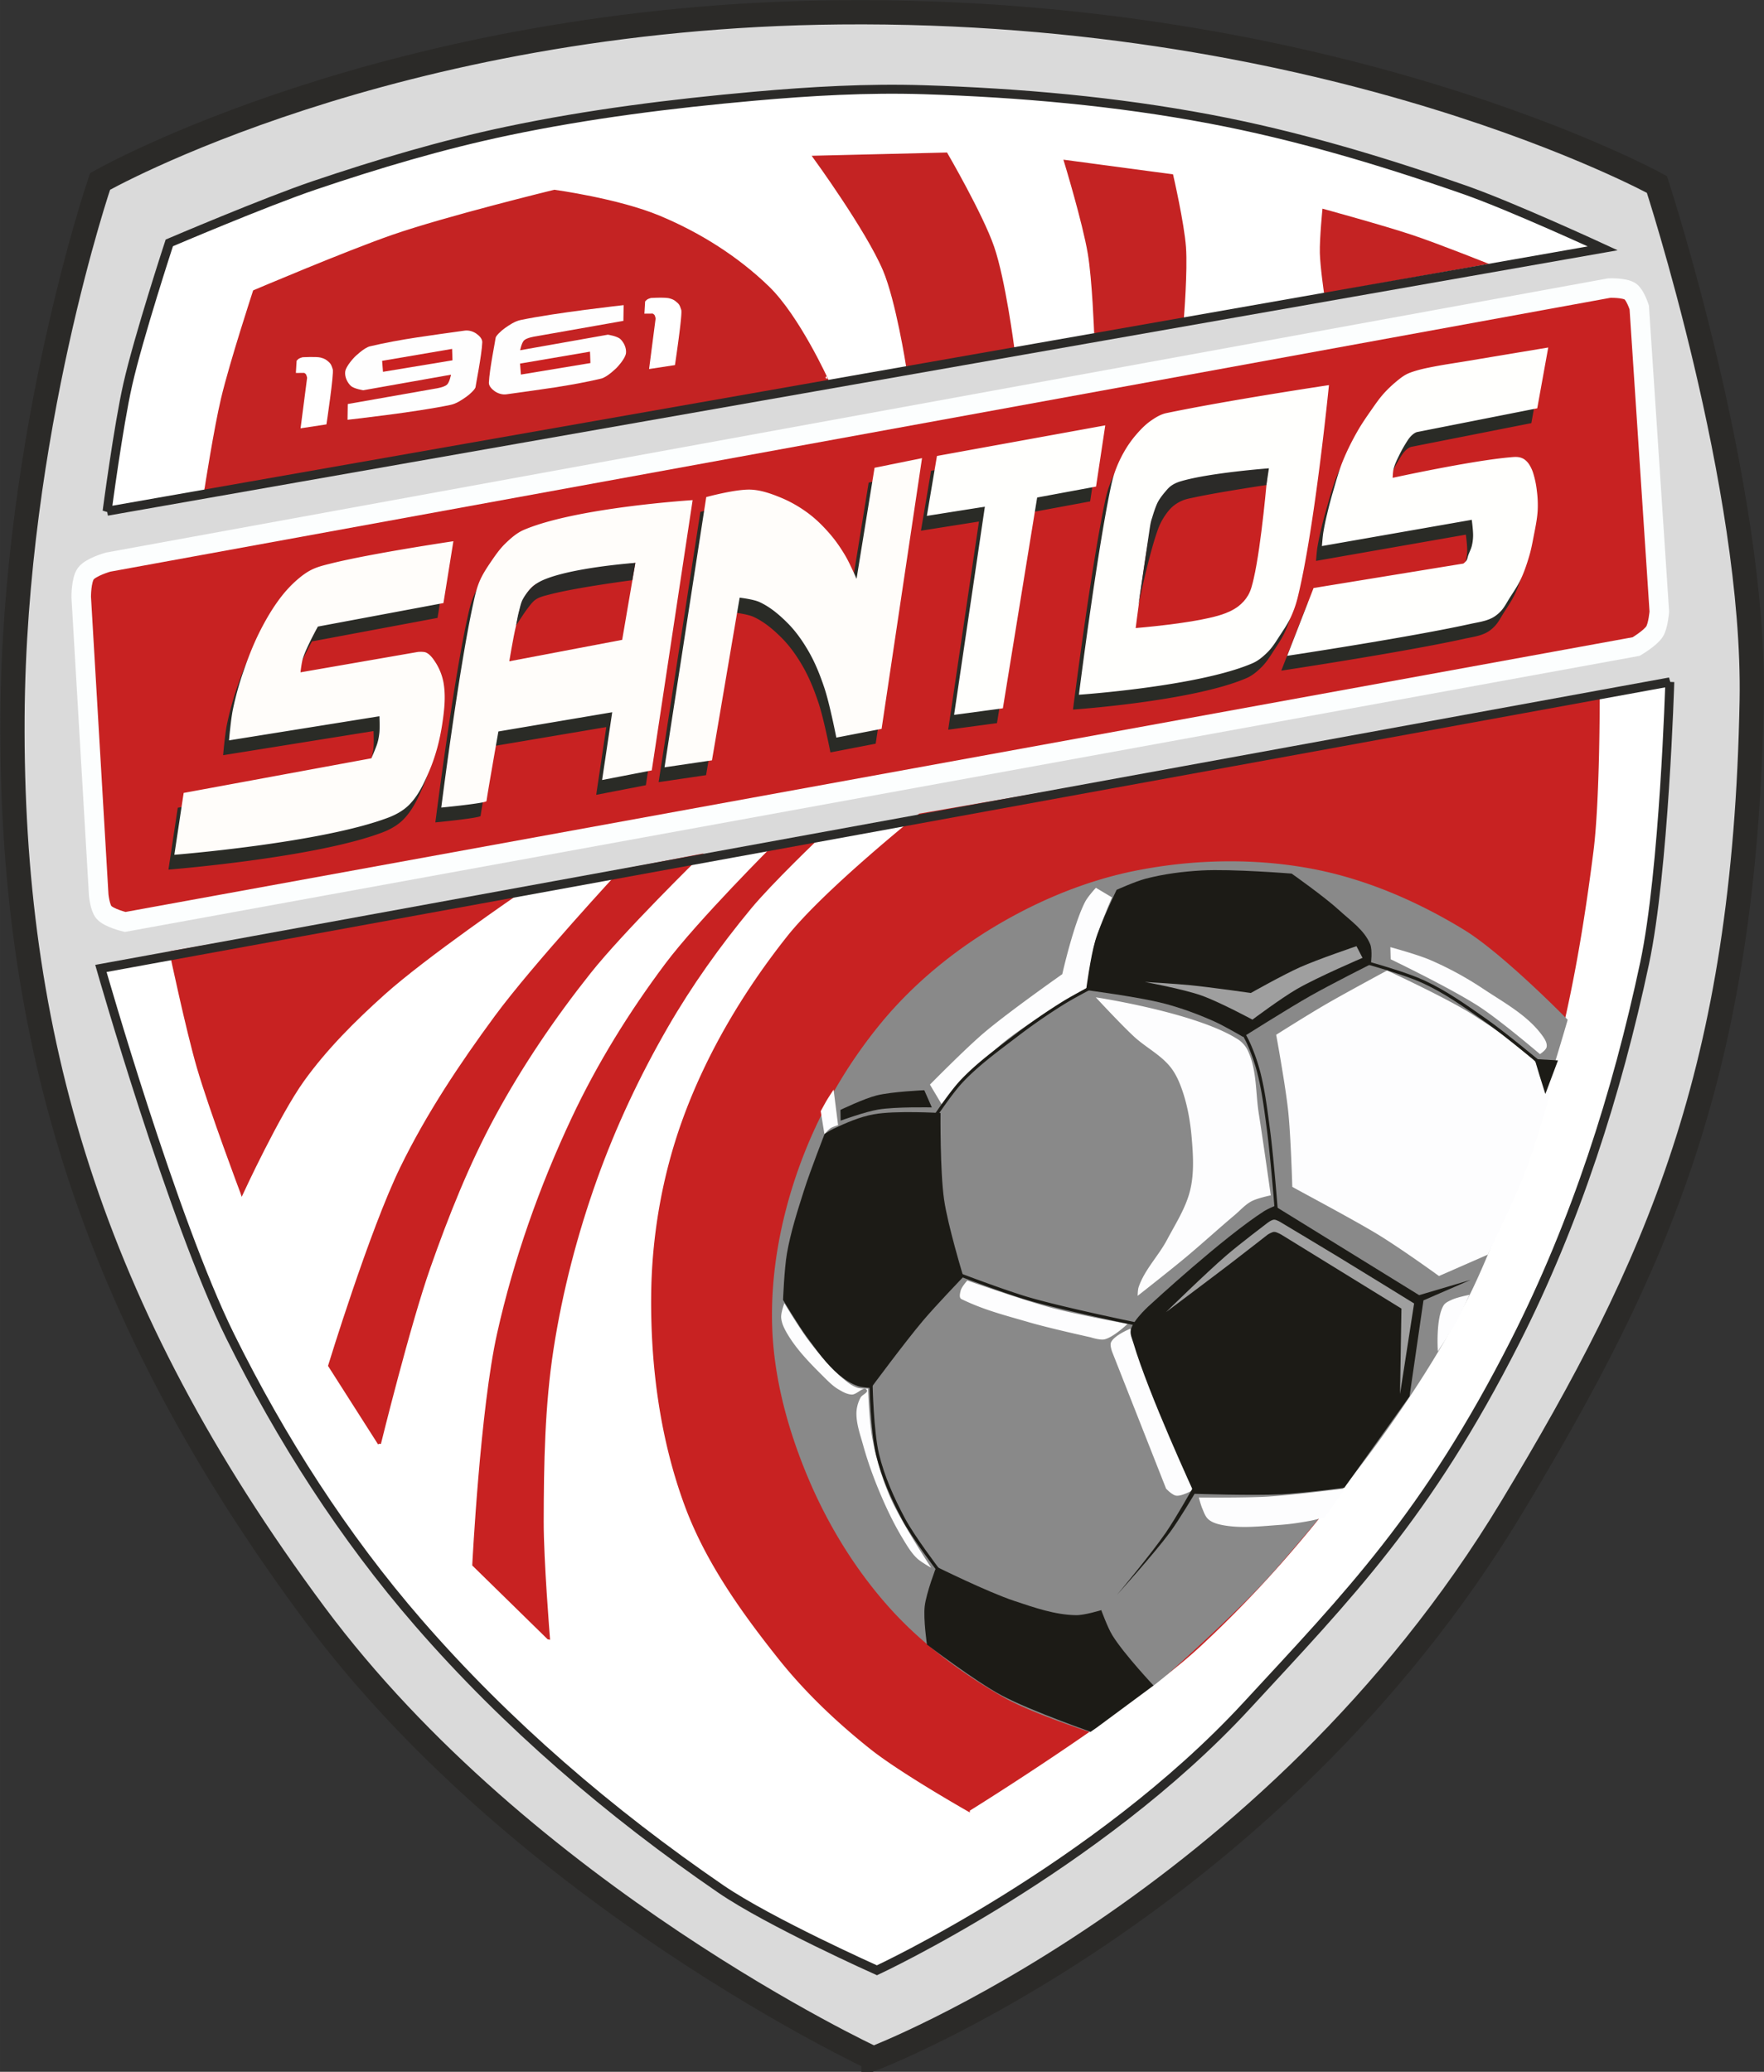 <svg xmlns="http://www.w3.org/2000/svg" width="568" height="667" viewBox="0 0 150.283 176.477"><rect x="0" y="0" width="150.283" height="176.477" fill="#333333" stroke="none"/><path d="M74.414 295.87s33.868-12.946 54.385-46.968c12.435-20.62 19.85-37.151 20.437-68.679.34-18.217-8.076-43.988-8.076-43.988s-27.343-15.05-69.596-14.662c-38.413.352-63.041 14.407-63.041 14.407s-7.314 21.391-7.459 45.644c-.16 26.923 6.475 50.457 25.749 76.387 17.872 24.044 47.601 37.858 47.601 37.858z" style="opacity:1;fill:#dadada;fill-opacity:1;stroke:#2b2a28;stroke-width:2.065;stroke-linecap:butt;stroke-linejoin:miter;stroke-miterlimit:4;stroke-dasharray:none;stroke-opacity:1" transform="translate(0 -120.523)"/><path d="m9.125 164.069 127.418-22.393s-7.768-3.59-11.803-4.997c-7.072-2.467-14.292-4.625-21.654-6.014-8.017-1.514-16.195-2.238-24.35-2.499-4.834-.154-9.682.125-14.499.555-7.042.63-14.085 1.508-21.003 2.961-5.576 1.172-11.055 2.803-16.45 4.627-4.2 1.42-12.361 4.904-12.361 4.904s-2.605 7.955-3.532 12.03c-.81 3.565-1.766 10.826-1.766 10.826z" style="fill:#fff;stroke:none;stroke-width:.765;stroke-linecap:butt;stroke-linejoin:miter;stroke-miterlimit:4;stroke-dasharray:none;stroke-opacity:1" transform="translate(0 -120.523)"/><path d="M165.79 125.979 31.86 150.213s6.124 21.269 11.04 31.115c4.33 8.67 9.675 16.943 16.06 24.233 7.524 8.587 16.369 16.097 25.811 22.513 4.138 2.812 13.336 6.883 13.336 6.883s18.743-8.627 31.547-22.37c8.733-9.371 15.38-16.062 22.942-30.83 5.14-10.036 8.676-20.95 11.04-31.976 1.672-7.79 2.153-23.802 2.153-23.802z" style="fill:#fff;fill-opacity:1;stroke:none;stroke-width:.763;stroke-linecap:butt;stroke-linejoin:miter;stroke-miterlimit:4;stroke-dasharray:none;stroke-opacity:1" transform="matrix(.998 0 0 1.007 -23.2 -68.773)"/><path d="m17.544 162.247 52.903-9.334c.013.01-2.449-5.395-5.022-7.89-2.64-2.559-5.866-4.583-9.264-6-3.508-1.464-8.929-2.202-8.929-2.202s-9.22 2.249-13.788 3.838c-3.953 1.376-11.77 4.698-11.77 4.698s-1.974 6.022-2.71 9.112c-.61 2.56-1.42 7.778-1.42 7.778zM77.324 151.703l8.954-1.568s-.752-5.778-1.71-8.557c-.947-2.748-3.96-7.929-3.96-7.929l-11.203.269s4.495 6.174 5.94 9.587c1.109 2.62 1.98 8.198 1.98 8.198zM93.347 148.887l7.38-1.254s.326-4.037.18-6.048c-.15-2.057-1.08-6.092-1.08-6.092l-9.044-1.21s1.578 5.178 2.024 7.84c.375 2.23.54 6.764.54 6.764z" style="fill:#c42323;fill-opacity:1;stroke:#c42323;stroke-width:.265px;stroke-linecap:butt;stroke-linejoin:miter;stroke-opacity:1" transform="translate(0 -120.523)"/><path d="m112.803 145.51 14.038-2.509s-4.26-1.708-6.524-2.463c-2.461-.822-7.649-2.24-7.649-2.24s-.253 2.516-.225 3.763c.027 1.178.36 3.449.36 3.449z" style="fill:#c42323;fill-opacity:1;stroke:none;stroke-width:.265px;stroke-linecap:butt;stroke-linejoin:miter;stroke-opacity:1" transform="translate(0 -120.523)"/><path d="m9.125 164.069 127.418-22.393s-7.768-3.59-11.803-4.997c-7.072-2.467-14.292-4.625-21.654-6.014-8.017-1.514-16.195-2.238-24.35-2.499-4.834-.154-9.682.125-14.499.555-7.042.63-14.085 1.508-21.003 2.961-5.576 1.172-11.055 2.803-16.45 4.627-4.2 1.42-12.361 4.904-12.361 4.904s-2.605 7.955-3.532 12.03c-.81 3.565-1.766 10.826-1.766 10.826z" style="fill:none;stroke:#2b2a28;stroke-width:.765;stroke-linecap:butt;stroke-linejoin:miter;stroke-miterlimit:4;stroke-dasharray:none;stroke-opacity:1" transform="translate(0 -120.523)"/><path d="M82.492 274.68s13.786-8.538 19.686-14.016c6.562-6.09 12.3-13.137 17.147-20.654a106.304 106.304 0 0 0 11.113-22.867c2.683-7.78 4.152-15.971 5.186-24.132.548-4.325.53-13.067.53-13.067l-57.79 10.01s-8.05 6.433-11.22 10.433c-3.718 4.694-6.858 9.971-8.89 15.596-1.721 4.766-2.606 9.9-2.646 14.964-.048 6.012.77 12.168 2.858 17.81 1.757 4.748 4.782 8.994 7.938 12.961 2.277 2.862 4.968 5.413 7.832 7.693 2.553 2.032 8.256 5.269 8.256 5.269z" style="fill:#c82222;fill-opacity:1;stroke:#c82222;stroke-width:.265px;stroke-linecap:butt;stroke-linejoin:miter;stroke-opacity:1" transform="translate(0 -120.523)"/><path d="m46.717 260.032-6.35-6.217s.673-13.258 2.117-19.706c1.412-6.31 3.596-12.482 6.35-18.336 2.169-4.61 4.883-8.986 7.938-13.067 2.761-3.69 9.314-10.222 9.314-10.222l3.705-.738s-4.12 3.925-5.927 6.112c-2.625 3.175-5.034 6.551-7.092 10.117-2.383 4.128-4.428 8.475-6.033 12.961-1.673 4.68-2.94 9.529-3.704 14.437-.757 4.868-.837 9.828-.847 14.753-.007 3.307.53 9.906.53 9.906zM32.323 243.487l-4.234-6.638s3.514-11.485 6.14-16.861c2.216-4.541 5.045-8.784 8.043-12.856 3.24-4.4 10.69-12.435 10.69-12.435l6.562-1.265s-6.496 6.358-9.314 9.906c-3.047 3.836-5.819 7.919-8.15 12.224-2.22 4.1-3.953 8.461-5.503 12.856-1.737 4.921-4.234 15.07-4.234 15.07zM20.612 222.11s-2.651-7.037-3.704-10.643c-.941-3.223-2.329-9.8-2.329-9.8l29.636-5.164s-7.963 5.433-11.537 8.642c-2.503 2.246-4.918 4.647-6.88 7.376-2.122 2.952-5.186 9.59-5.186 9.59z" style="fill:#c82222;fill-opacity:1;stroke:#c82222;stroke-width:.265px;stroke-linecap:butt;stroke-linejoin:miter;stroke-opacity:1" transform="translate(0 -120.523)"/><path d="M165.79 125.979 31.86 150.213s6.124 21.269 11.04 31.115c4.33 8.67 9.675 16.943 16.06 24.233 7.524 8.587 16.369 16.097 25.811 22.513 4.138 2.812 13.336 6.883 13.336 6.883s18.743-8.627 31.547-22.37c8.733-9.371 15.38-16.062 22.942-30.83 5.14-10.036 8.676-20.95 11.04-31.976 1.672-7.79 2.153-23.802 2.153-23.802z" style="fill:none;fill-opacity:1;stroke:#2b2a28;stroke-width:.763;stroke-linecap:butt;stroke-linejoin:miter;stroke-miterlimit:4;stroke-dasharray:none;stroke-opacity:1" transform="matrix(.998 0 0 1.007 -23.2 -68.773)"/><path d="m8.41 196.765-1.491-25.38s-.014-1.462.397-2.007c.427-.565 1.893-.973 1.893-.973l127.884-23.342s1.305-.056 1.803.293c.426.298.759 1.36.759 1.36l1.71 25.904s-.095 1.2-.402 1.691c-.36.573-1.572 1.285-1.572 1.285L10.662 199.055s-1.374-.323-1.81-.82c-.338-.386-.442-1.47-.442-1.47z" style="fill:#c82222;fill-opacity:1;stroke:#fcfefe;stroke-width:1.665;stroke-linecap:butt;stroke-linejoin:miter;stroke-miterlimit:4;stroke-dasharray:none;stroke-opacity:1" transform="translate(0 -120.523)"/><path d="m25.207 152.292.712-.007s.11.067.145.118c.06.087.1.302.1.302l-.558 4.303 2.205-.336s.653-4.336.537-4.695c-.116-.36-.16-.468-.348-.63-.194-.167-.303-.266-.677-.364-.375-.098-1.553-.028-1.553-.028s-.212.06-.305.117c-.075.047-.195.179-.195.179z" style="fill:#fff;fill-opacity:1;stroke:none;stroke-width:.265px;stroke-linecap:butt;stroke-linejoin:miter;stroke-opacity:1" transform="translate(0 -120.523)"/><path d="M29.607 156.28s5.789-.638 8.78-1.27c.493-.104.929-.402 1.341-.69.333-.23.778-.675.784-.824.007-.149.527-2.688.574-3.817.013-.292-.253-.559-.493-.729-.28-.2-.658-.314-1-.266-2.837.403-5.43.713-8.072 1.338-.52.123-1.312.914-1.312.914s-.758.773-.803 1.272c-.038.42.168.883.474 1.176.273.261 1.07.38 1.07.38l7.472-1.325s-.116.633-.335.843c-.242.232-.95.333-.95.333l-7.51 1.324z" style="fill:#fefefe;fill-opacity:1;stroke:none;stroke-width:.265px;stroke-linecap:butt;stroke-linejoin:miter;stroke-opacity:1" transform="translate(0 -120.523)"/><path d="m32.627 152.194 5.922-.98-.033-.972-5.961 1.017z" style="fill:#ca2121;fill-opacity:1;stroke:none;stroke-width:.265px;stroke-linecap:butt;stroke-linejoin:miter;stroke-opacity:1" transform="translate(0 -120.523)"/><path d="M53.13 146.514s-5.789.639-8.78 1.27c-.493.104-.929.403-1.34.69-.333.231-.779.675-.785.824-.006.15-.527 2.688-.574 3.817-.012.293.253.56.493.73.281.199.659.314 1 .265 2.838-.402 5.43-.712 8.072-1.338.52-.123 1.312-.914 1.312-.914s.758-.773.804-1.271c.038-.421-.169-.883-.475-1.176-.273-.262-1.07-.38-1.07-.38l-7.472 1.325s.116-.634.335-.844c.243-.231.95-.332.95-.332l7.51-1.325z" style="fill:#fefefe;fill-opacity:1;stroke:none;stroke-width:.265px;stroke-linecap:butt;stroke-linejoin:miter;stroke-opacity:1" transform="translate(0 -120.523)"/><path d="m54.898 147.24.712-.006s.11.067.145.118c.06.087.1.302.1.302l-.558 4.303 2.205-.336s.653-4.336.537-4.695c-.116-.359-.16-.468-.348-.63-.193-.167-.303-.266-.677-.364-.375-.098-1.553-.028-1.553-.028s-.212.06-.305.118a1.344 1.344 0 0 0-.195.178z" style="fill:#fff;fill-opacity:1;stroke:none;stroke-width:.265px;stroke-linecap:butt;stroke-linejoin:miter;stroke-opacity:1" transform="translate(0 -120.523)"/><path d="m44.378 152.428 5.922-.98-.034-.972-5.96 1.017z" style="fill:#ca2121;fill-opacity:1;stroke:none;stroke-width:.265px;stroke-linecap:butt;stroke-linejoin:miter;stroke-opacity:1" transform="translate(0 -120.523)"/><path d="M93.57 268.292s10.506-8.856 15.019-13.996c6.152-7.009 11.924-14.508 16.253-22.755 3.981-7.585 8.716-24.156 8.716-24.156s-5.508-5.637-8.843-7.67c-3.968-2.421-8.378-4.33-12.955-5.192-4.84-.913-9.944-.813-14.786.12-4.253.818-8.38 2.515-12.102 4.726-3.645 2.165-7.016 4.93-9.723 8.185a41.44 41.44 0 0 0-7.142 12.583c-1.516 4.287-2.378 8.91-2.22 13.448.15 4.366 1.34 8.72 3.028 12.749 1.703 4.065 4.072 7.93 7.027 11.208 2.741 3.04 6.124 5.534 9.682 7.571 2.5 1.431 8.045 3.18 8.045 3.18z" style="opacity:1;fill:#898989;fill-opacity:1;stroke:none;stroke-width:.265px;stroke-linecap:butt;stroke-linejoin:miter;stroke-opacity:1" transform="translate(0 -120.523)"/><g style="stroke-width:1.016"><path d="M-89.68 189.73s3.896.015 5.838-.112c2.257-.148 6.742-.753 6.742-.753l-1.732 2.523s-.8.221-1.206.301c-.858.17-1.726.31-2.598.377-1.678.127-3.397.363-5.047.038-.415-.082-.853-.209-1.168-.49-.268-.24-.384-.612-.527-.941-.132-.303-.302-.942-.302-.942zM-90.207 189.09s-.932.56-1.431.49c-.349-.049-.867-.602-.867-.602l-4.745-11.865s-.223-.572-.113-.828c.268-.629 1.657-1.206 1.657-1.206s1.823 5.146 2.825 7.684c.84 2.13 2.674 6.328 2.674 6.328zM-109.774 170.974s-.484.544-.565.885c-.057.24-.146.627.075.734 1.993.962 3.852 1.408 5.82 1.978 1.755.508 5.33 1.28 5.33 1.28s.797.26 1.186.17c.778-.182 1.977-1.356 1.977-1.356s-4.333-.779-6.46-1.337c-2.492-.655-7.363-2.354-7.363-2.354zM-112.128 155.644s3.388-3.833 5.348-5.461c2.186-1.816 7.081-4.746 7.081-4.746s.327-2.739.678-4.068c.345-1.305 1.394-3.804 1.394-3.804l-1.394-.828s-.676.757-.904 1.205c-.996 1.966-1.92 6.328-1.92 6.328s-4.553 3.282-6.667 5.122c-1.634 1.422-4.633 4.557-4.633 4.557zM-95.103 172.217s2.682-2.16 3.992-3.277c1.455-1.24 2.847-2.554 4.294-3.804.472-.408.885-.904 1.431-1.205.508-.28 1.657-.528 1.657-.528s-.7-4.725-1.092-7.08c-.304-1.825-.192-3.789-.98-5.462a2.39 2.39 0 0 0-.828-.98c-3.586-2.334-12.316-3.615-12.316-3.615s2.153 2.317 3.314 3.39c1.009.931 2.304 1.566 3.164 2.636.461.573.77 1.266 1.017 1.959.474 1.329.733 2.738.866 4.143.144 1.512.255 3.074-.075 4.557-.347 1.558-1.23 2.95-1.959 4.37-.73 1.42-1.918 2.622-2.41 4.142-.078.24-.075.754-.075.754zM-81.883 162.65c.15.113 5.425 2.884 7.533 4.18 2.108 1.298 5.16 3.504 5.16 3.504l4.18-1.884s2.28-4.845 3.127-7.118c.846-2.274 1.996-6.479 1.996-6.479s.161-1.303-.79-2.712c-.953-1.408-3.596-3.144-5.801-4.557-2.206-1.413-7.42-3.804-7.42-3.804s-3.73 2.067-5.31 3.013c-1.581.946-4.182 2.637-4.182 2.637s.842 4.422 1.093 6.629c.25 2.206.414 6.59.414 6.59zM-73.597 142.8s5.224 2.498 7.646 4.068c1.87 1.212 5.273 4.106 5.273 4.106s.506-.334.565-.603c.068-.31-.12-.643-.301-.904-1.27-1.816-3.35-2.92-5.198-4.143a28.769 28.769 0 0 0-4.595-2.486c-1.103-.47-3.428-1.092-3.428-1.092zM-69.228 176.887s1.103-1.705 1.582-2.599c.406-.757 1.092-2.335 1.092-2.335s-1.062.216-1.544.452c-.25.123-.537.249-.678.49-.676 1.156-.452 3.992-.452 3.992zM-112.655 195.983s-2.626-3.945-3.578-6.101c-.718-1.624-1.233-3.345-1.582-5.085-.288-1.435-.415-4.37-.415-4.37s-.643.028-.941-.075c-.498-.17-.92-.524-1.318-.866-1.067-.914-1.966-2.016-2.825-3.126-.81-1.046-2.185-3.315-2.185-3.315s-.296.821-.264 1.243c.038.496.275.966.528 1.394.866 1.464 2.104 2.684 3.314 3.88.35.344.708.692 1.13.941.36.212.75.44 1.168.452.448.013 1.023-.782 1.28-.414.165.234-.399.422-.527.678a3.034 3.034 0 0 0-.339 1.243c-.03.986.334 1.95.603 2.9.422 1.49.965 2.948 1.582 4.369.56 1.293 1.184 2.565 1.92 3.766.358.583.713 1.185 1.206 1.658.36.344 1.243.828 1.243.828zM-122.184 158.318s.32-.389.527-.527c.192-.128.64-.264.64-.264l-.414-3.088s-.387.597-.565.904c-.186.32-.527.98-.527.98z" style="fill:#fdfdfe;fill-opacity:1;stroke:none;stroke-width:.269px;stroke-linecap:butt;stroke-linejoin:miter;stroke-opacity:1" transform="matrix(.99 .006 -.009 .979 192.625 -57.65)"/></g><g style="stroke-width:1.018"><path d="M-98.154 210.371s-5.657-1.922-8.287-3.314c-2.301-1.22-6.478-4.37-6.478-4.37s-.34-2.213-.226-3.314c.124-1.194.98-3.465.98-3.465s4.438 2.174 6.78 2.938c1.737.566 3.52 1.189 5.347 1.205.744.007 2.185-.452 2.185-.452s.557 1.508.98 2.185c1.038 1.663 3.766 4.52 3.766 4.52s-1.644 1.68-2.561 2.41c-.78.62-2.486 1.657-2.486 1.657zM-117.966 180.39s2.88-3.983 4.445-5.876c1.098-1.329 3.465-3.842 3.465-3.842s-1.385-4.422-1.733-6.704c-.38-2.485-.377-7.533-.377-7.533s-3.9-.214-5.8.15c-1.21.233-2.355.749-3.465 1.281-.264.127-.753.452-.753.452s-1.226 3.242-1.733 4.897c-.555 1.81-1.121 3.63-1.431 5.499-.223 1.341-.302 4.068-.302 4.068s1.336 2.208 2.11 3.239c.855 1.14 1.695 2.325 2.787 3.24.492.41 1.05.769 1.657.978.36.125 1.13.151 1.13.151zM-89.868 189.43s4.975.135 7.458 0c1.84-.101 5.499-.603 5.499-.603l5.574-7.985 1.13-8.362 4.068-1.808-4.445 1.356-12.58-7.683s-.622.267-.904.452c-3.533 2.316-9.717 8.135-9.717 8.135s-1.518 1.336-1.733 2.26c-.087.374.115.763.226 1.13 1.374 4.525 5.424 13.108 5.424 13.108zM-86.026 149.656s3.828-2.475 5.8-3.616c1.701-.985 5.198-2.787 5.198-2.787s.147-1.2-.075-1.733c-.513-1.23-1.727-2.04-2.712-2.938-1.285-1.17-4.143-3.164-4.143-3.164s-5.177-.385-7.76-.226c-1.648.102-3.302.323-4.896.754-.86.232-2.486.979-2.486.979s-1.366 2.907-1.808 4.444c-.401 1.397-.753 4.294-.753 4.294s4.56.56 6.78 1.13c1.469.377 2.904.899 4.294 1.507.885.387 2.56 1.356 2.56 1.356z" style="fill:#1c1b16;fill-opacity:1;stroke:none;stroke-width:.269px;stroke-linecap:butt;stroke-linejoin:miter;stroke-opacity:1" transform="matrix(.984 .006 -.009 .979 191.907 -57.67)"/><path d="M-120.807 157.15s2.134-.794 3.249-.985c1.524-.262 4.634-.213 4.634-.213l-.666-1.492s-2.786.134-4.128.48c-1.087.28-3.116 1.278-3.116 1.278z" style="fill:#1c1b16;fill-opacity:1;stroke:none;stroke-width:.269px;stroke-linecap:butt;stroke-linejoin:miter;stroke-opacity:1" transform="matrix(.984 .006 -.009 .979 191.907 -57.67)"/><path d="M-112.033 196.154s-2.162-2.81-3.004-4.364c-.963-1.776-1.819-3.647-2.311-5.61-.495-1.975-.617-6.079-.617-6.079" style="fill:none;stroke:#1c1b16;stroke-width:.269px;stroke-linecap:butt;stroke-linejoin:miter;stroke-opacity:1" transform="matrix(.984 .006 -.009 .979 191.907 -57.67)"/><path d="M-89.868 189.43s-1.324 2.286-2.096 3.355c-1.384 1.917-4.527 5.46-4.527 5.46s2.884-3.522 4.154-5.407c.892-1.323 2.424-4.128 2.424-4.128z" style="fill:#1c1b16;fill-opacity:1;stroke:none;stroke-width:.269px;stroke-linecap:butt;stroke-linejoin:miter;stroke-opacity:1" transform="matrix(.984 .006 -.009 .979 191.907 -57.67)"/><path d="M-110.594 170.409s4.11 1.547 6.22 2.149c3.17.905 9.646 2.194 9.646 2.194M-83.006 164.912s-.413-4.764-.747-7.131c-.242-1.712-.46-3.436-.91-5.106a16.122 16.122 0 0 0-.91-2.507c-.211-.463-.743-1.336-.743-1.336M-113.03 157.337s1.637-2.564 2.663-3.676c1.37-1.485 3.013-2.7 4.607-3.941a50.96 50.96 0 0 1 4.182-2.957c1.178-.74 3.649-2.024 3.649-2.024" style="fill:none;stroke:#1c1b16;stroke-width:.269px;stroke-linecap:butt;stroke-linejoin:miter;stroke-opacity:1" transform="matrix(.984 .006 -.009 .979 191.907 -57.67)"/><path d="m-59.818 154.46 1.066-2.93-2.024-.106s.28.924.426 1.385c.173.552.532 1.651.532 1.651z" style="fill:#1c1b16;fill-opacity:1;stroke:none;stroke-width:.269px;stroke-linecap:butt;stroke-linejoin:miter;stroke-opacity:1" transform="matrix(.984 .006 -.009 .979 191.907 -57.67)"/><path d="M-60.217 151.85s-3.164-2.613-4.847-3.782c-1.73-1.2-3.465-2.431-5.38-3.302-2.168-.986-6.818-2.13-6.818-2.13" style="fill:none;stroke:#1c1b16;stroke-width:.269px;stroke-linecap:butt;stroke-linejoin:miter;stroke-opacity:1" transform="matrix(.984 .006 -.009 .979 191.907 -57.67)"/></g><g style="stroke-width:1.018"><path d="m-72.149 180.64 1.145-7.883s-4.343-2.656-6.525-3.968c-1.681-1.012-5.06-3.01-5.06-3.01s-.394-.253-.612-.24c-.242.015-.64.347-.64.347s-2.348 1.816-3.462 2.796c-1.79 1.577-5.167 4.954-5.167 4.954s3.703-2.828 5.54-4.261c1.071-.836 3.196-2.53 3.196-2.53s.356-.238.56-.24c.258-.002.718.293.718.293l10.36 6.312zM-94.574 144.926s3.316.596 4.9 1.145c1.547.535 4.448 2.077 4.448 2.077s2.49-1.898 3.836-2.69c1.803-1.061 5.646-2.743 5.646-2.743l-.533-1.012s-3.291 1.142-4.874 1.864c-1.456.665-4.234 2.264-4.234 2.264s-3.457-.474-5.194-.639c-1.328-.126-3.995-.266-3.995-.266z" style="fill:#9f9f9f;fill-opacity:1;stroke:none;stroke-width:.269px;stroke-linecap:butt;stroke-linejoin:miter;stroke-opacity:1" transform="matrix(.984 .006 -.009 .979 191.896 -57.674)"/></g><path d="m91.356 269.126 2.117-1.475 4.948-3.662 2.183-1.739 2.064 1.028-2.329 4.702-5.94 1.858" style="fill:#fff;fill-opacity:1;stroke:none;stroke-width:.265px;stroke-linecap:butt;stroke-linejoin:miter;stroke-opacity:1" transform="translate(0 -120.523)"/><g style="fill:#2a2b26;fill-opacity:1;stroke-width:1.009"><path d="M-177.642 134.965s12.527-.995 18.323-3.196c.664-.252 1.314-.612 1.812-1.119.78-.795 1.268-1.85 1.704-2.876.548-1.288.91-2.664 1.119-4.048.18-1.195.323-2.434.106-3.622a4.89 4.89 0 0 0-.746-1.811c-.195-.293-.426-.6-.745-.746-.21-.097-.693-.053-.693-.053l-10.067 1.757s.088-.83.213-1.225c.302-.954 1.278-2.716 1.278-2.716l10.76-2.024.852-5.327s-7.045 1.05-10.493 1.918c-.56.14-1.133.276-1.651.532-.446.221-.85.527-1.225.853-.532.46-1.012.984-1.439 1.544-.656.863-1.21 1.805-1.704 2.77-.569 1.113-1.031 2.28-1.438 3.462a26.481 26.481 0 0 0-.959 3.463c-.17.86-.32 2.61-.32 2.61l12.89-2.078s.047.982-.005 1.442c-.04.351-.108.716-.226 1.05-.146.413-.46 1.13-.46 1.13l-16.087 2.983zM-154.764 130.899s3.88-.377 3.88-.565c0-.189 1.016-5.99 1.016-5.99l9.755-1.656-.866 5.838 4.256-.829 3.503-23.277s-9.964.63-14.463 2.561c-.603.259-1.112.712-1.582 1.168-.482.467-.867 1.027-1.243 1.582-.366.54-.727 1.093-.98 1.695-.272.649-.416 1.346-.565 2.034-1.24 5.75-2.711 17.439-2.711 17.439zM-135.63 127.433l3.577-23.276s2.546-.704 3.842-.64c.87.042 1.718.345 2.524.677.842.347 1.643.81 2.373 1.356.697.521 1.317 1.147 1.883 1.808.498.582.931 1.222 1.318 1.883.366.626.942 1.959.942 1.959l1.544-9.567 4.068-.829-3.465 23.315-3.88.753s-.558-2.871-1.017-4.256c-.36-1.09-.785-2.168-1.356-3.164-.504-.88-1.093-1.728-1.808-2.448-.707-.713-1.498-1.388-2.41-1.808-.526-.242-1.695-.377-1.695-.377l-2.373 14.012zM-110.81 122.914l4.181-.565 2.938-18.155 5.047-.941.791-5.273-14.426 2.636-.866 5.16 4.972-.79zM-100.113 121.181s10.254-.704 14.878-2.712c.502-.218.933-.59 1.318-.98.436-.44.752-.987 1.092-1.506.312-.475.628-.953.867-1.469a9.505 9.505 0 0 0 .602-1.732c1.463-5.978 2.674-18.268 2.674-18.268s-8.515 1.278-13.936 2.411c-.494.103-.943.385-1.356.678-.5.355-.923.812-1.318 1.28a9.326 9.326 0 0 0-.98 1.432c-.297.528-.549 1.085-.752 1.657-.166.465-.277.948-.377 1.431-1.216 5.87-2.712 17.778-2.712 17.778zM-82.26 117.829s10.518-1.595 15.706-2.75c.61-.135 1.248-.213 1.808-.49.298-.146.564-.36.791-.602.31-.33.512-.747.754-1.13.327-.519.678-1.027.941-1.582.315-.664.547-1.366.753-2.071.145-.494.243-1.001.34-1.507.152-.799.331-1.598.376-2.41a9.525 9.525 0 0 0-.075-1.695 7.955 7.955 0 0 0-.302-1.47 3.086 3.086 0 0 0-.339-.753 1.653 1.653 0 0 0-.414-.452 1.203 1.203 0 0 0-.452-.188c-.246-.05-.503-.022-.753 0-3.403.296-10.094 1.77-10.094 1.77s.014-.508.075-.753c.104-.42.3-.815.49-1.205.221-.455.475-.896.753-1.318.172-.263.497-.613.805-.674l10.268-2.038.942-5.236s-4.495.749-6.742 1.13c-1.168.199-2.343.359-3.503.603a11.84 11.84 0 0 0-1.205.301c-.257.083-.517.17-.753.301-.3.166-.567.384-.829.603-.388.325-.757.675-1.092 1.055-.374.423-.694.892-1.017 1.356-.436.625-.869 1.256-1.243 1.92-.466.827-.891 1.68-1.243 2.562-.322.807-.548 1.65-.791 2.486-.192.66-.37 1.326-.527 1.996a21.35 21.35 0 0 0-.34 1.657c-.056.374-.112 1.13-.112 1.13l12.843-2.26s.125.928.113 1.394a3.947 3.947 0 0 1-.113.866c-.069.274-.206.525-.3.791-.054.15-.068.317-.152.452-.065.106-.263.264-.263.264L-80 111.99z" style="fill:#2a2b26;fill-opacity:1;stroke:none;stroke-width:.267px;stroke-linecap:butt;stroke-linejoin:miter;stroke-opacity:1" transform="matrix(.994 0 0 .989 190.926 -59.407)"/></g><g style="stroke-width:1.009"><path d="M-177.642 134.965s12.527-.995 18.323-3.196c.664-.252 1.314-.612 1.812-1.119.78-.795 1.268-1.85 1.704-2.876.548-1.288.91-2.664 1.119-4.048.18-1.195.323-2.434.106-3.622a4.89 4.89 0 0 0-.746-1.811c-.195-.293-.426-.6-.745-.746-.21-.097-.693-.053-.693-.053l-10.067 1.757s.088-.83.213-1.225c.302-.954 1.278-2.716 1.278-2.716l10.76-2.024.852-5.327s-7.045 1.05-10.493 1.918c-.56.14-1.133.276-1.651.532-.446.221-.85.527-1.225.853-.532.46-1.012.984-1.439 1.544-.656.863-1.21 1.805-1.704 2.77-.569 1.113-1.031 2.28-1.438 3.462a26.481 26.481 0 0 0-.959 3.463c-.17.86-.32 2.61-.32 2.61l12.89-2.078s.047.982-.005 1.442c-.04.351-.108.716-.226 1.05-.146.413-.46 1.13-.46 1.13l-16.087 2.983zM-154.764 130.899s3.88-.377 3.88-.565c0-.189 1.016-5.99 1.016-5.99l9.755-1.656-.866 5.838 4.256-.829 3.503-23.277s-9.964.63-14.463 2.561c-.603.259-1.112.712-1.582 1.168-.482.467-.867 1.027-1.243 1.582-.366.54-.727 1.093-.98 1.695-.272.649-.416 1.346-.565 2.034-1.24 5.75-2.711 17.439-2.711 17.439zM-135.63 127.433l3.577-23.276s2.546-.704 3.842-.64c.87.042 1.718.345 2.524.677.842.347 1.643.81 2.373 1.356.697.521 1.317 1.147 1.883 1.808.498.582.931 1.222 1.318 1.883.366.626.942 1.959.942 1.959l1.544-9.567 4.068-.829-3.465 23.315-3.88.753s-.558-2.871-1.017-4.256c-.36-1.09-.785-2.168-1.356-3.164-.504-.88-1.093-1.728-1.808-2.448-.707-.713-1.498-1.388-2.41-1.808-.526-.242-1.695-.377-1.695-.377l-2.373 14.012z" style="fill:#fffdfa;fill-opacity:1;stroke:none;stroke-width:.267px;stroke-linecap:butt;stroke-linejoin:miter;stroke-opacity:1" transform="matrix(.994 0 0 .989 191.429 -60.67)"/><path d="m-110.81 122.914 4.181-.565 2.938-18.155 5.047-.941.791-5.273-14.426 2.636-.866 5.16 4.972-.79zM-100.113 121.181s10.254-.704 14.878-2.712c.502-.218.933-.59 1.318-.98.436-.44.752-.987 1.092-1.506.312-.475.628-.953.867-1.469a9.505 9.505 0 0 0 .602-1.732c1.463-5.978 2.674-18.268 2.674-18.268s-8.515 1.278-13.936 2.411c-.494.103-.943.385-1.356.678-.5.355-.923.812-1.318 1.28a9.326 9.326 0 0 0-.98 1.432c-.297.528-.549 1.085-.752 1.657-.166.465-.277.948-.377 1.431-1.216 5.87-2.712 17.778-2.712 17.778zM-82.26 117.829s10.518-1.595 15.706-2.75c.61-.135 1.248-.213 1.808-.49.298-.146.564-.36.791-.602.31-.33.512-.747.754-1.13.327-.519.678-1.027.941-1.582.315-.664.547-1.366.753-2.071.145-.494.243-1.001.34-1.507.152-.799.331-1.598.376-2.41a9.525 9.525 0 0 0-.075-1.695 7.955 7.955 0 0 0-.302-1.47 3.086 3.086 0 0 0-.339-.753 1.653 1.653 0 0 0-.414-.452 1.203 1.203 0 0 0-.452-.188c-.246-.05-.503-.022-.753 0-3.403.296-10.094 1.77-10.094 1.77s.014-.508.075-.753c.104-.42.3-.815.49-1.205.221-.455.475-.896.753-1.318.172-.263.497-.613.805-.674l10.268-2.038.942-5.236s-4.495.749-6.742 1.13c-1.168.199-2.343.359-3.503.603a11.84 11.84 0 0 0-1.205.301c-.257.083-.517.17-.753.301-.3.166-.567.384-.829.603-.388.325-.757.675-1.092 1.055-.374.423-.694.892-1.017 1.356-.436.625-.869 1.256-1.243 1.92-.466.827-.891 1.68-1.243 2.562-.322.807-.548 1.65-.791 2.486-.192.66-.37 1.326-.527 1.996a21.35 21.35 0 0 0-.34 1.657c-.056.374-.112 1.13-.112 1.13l12.843-2.26s.125.928.113 1.394a3.947 3.947 0 0 1-.113.866c-.069.274-.206.525-.3.791-.054.15-.068.317-.152.452-.065.106-.263.264-.263.264L-80 111.99z" style="fill:#fffffd;fill-opacity:1;stroke:none;stroke-width:.267px;stroke-linecap:butt;stroke-linejoin:miter;stroke-opacity:1" transform="matrix(.994 0 0 .989 191.429 -60.67)"/></g><path d="m43.39 176.851 9.616-1.826 1.123-6.557s-4.969.72-7.372 1.416c-.425.123-.88.22-1.235.484-.391.292-.677.72-.898 1.155-.369.726-.486 1.555-.673 2.347-.234.984-.562 2.981-.562 2.981zM96.754 174.021s4.88-.388 7.197-1.106c.543-.168 1.082-.397 1.535-.738.339-.255.634-.582.847-.948.25-.433.363-.936.476-1.423.67-2.9 1.164-8.852 1.164-8.852s-4.773.875-7.515 1.318c-.454.073-.842.41-1.164.737-.476.485-.806 1.11-1.058 1.739-.247.618-.305 1.295-.424 1.95-.438 2.427-1.058 7.323-1.058 7.323z" style="fill:#c82222;fill-opacity:1;stroke:none;stroke-width:.265px;stroke-linecap:butt;stroke-linejoin:miter;stroke-opacity:1" transform="translate(0 -120.523)"/><path d="M43.974 173.797s.637-1.013 1-1.483c.205-.266.407-.552.688-.737.32-.212.713-.296 1.084-.395 2.301-.617 7.123-1.239 7.123-1.239l.26-1.475s-5.443.391-7.885 1.475c-.345.153-.71.381-.975.648-.28.28-.52.604-.714.949-.186.33-.248.726-.349 1.09-.106.386-.232 1.167-.232 1.167zM96.981 172.074s.916-4.436 1.703-6.549c.146-.39.347-.762.582-1.106.198-.289.42-.567.688-.79a3.12 3.12 0 0 1 .794-.475c.32-.134.667-.19 1.006-.263 2.029-.44 6.138-1.054 6.138-1.054l.212-1.423s-5.09.382-7.515 1.107c-.28.083-.554.202-.793.368-.205.143-.369.337-.53.527-.236.28-.465.572-.635.896-.216.414-.476 1.317-.476 1.317-.138.383-.166.65-.265 1.318z" style="fill:#2b2a28;fill-opacity:1;stroke:none;stroke-width:.265px;stroke-linecap:butt;stroke-linejoin:miter;stroke-opacity:1" transform="translate(0 -120.523)"/></svg>